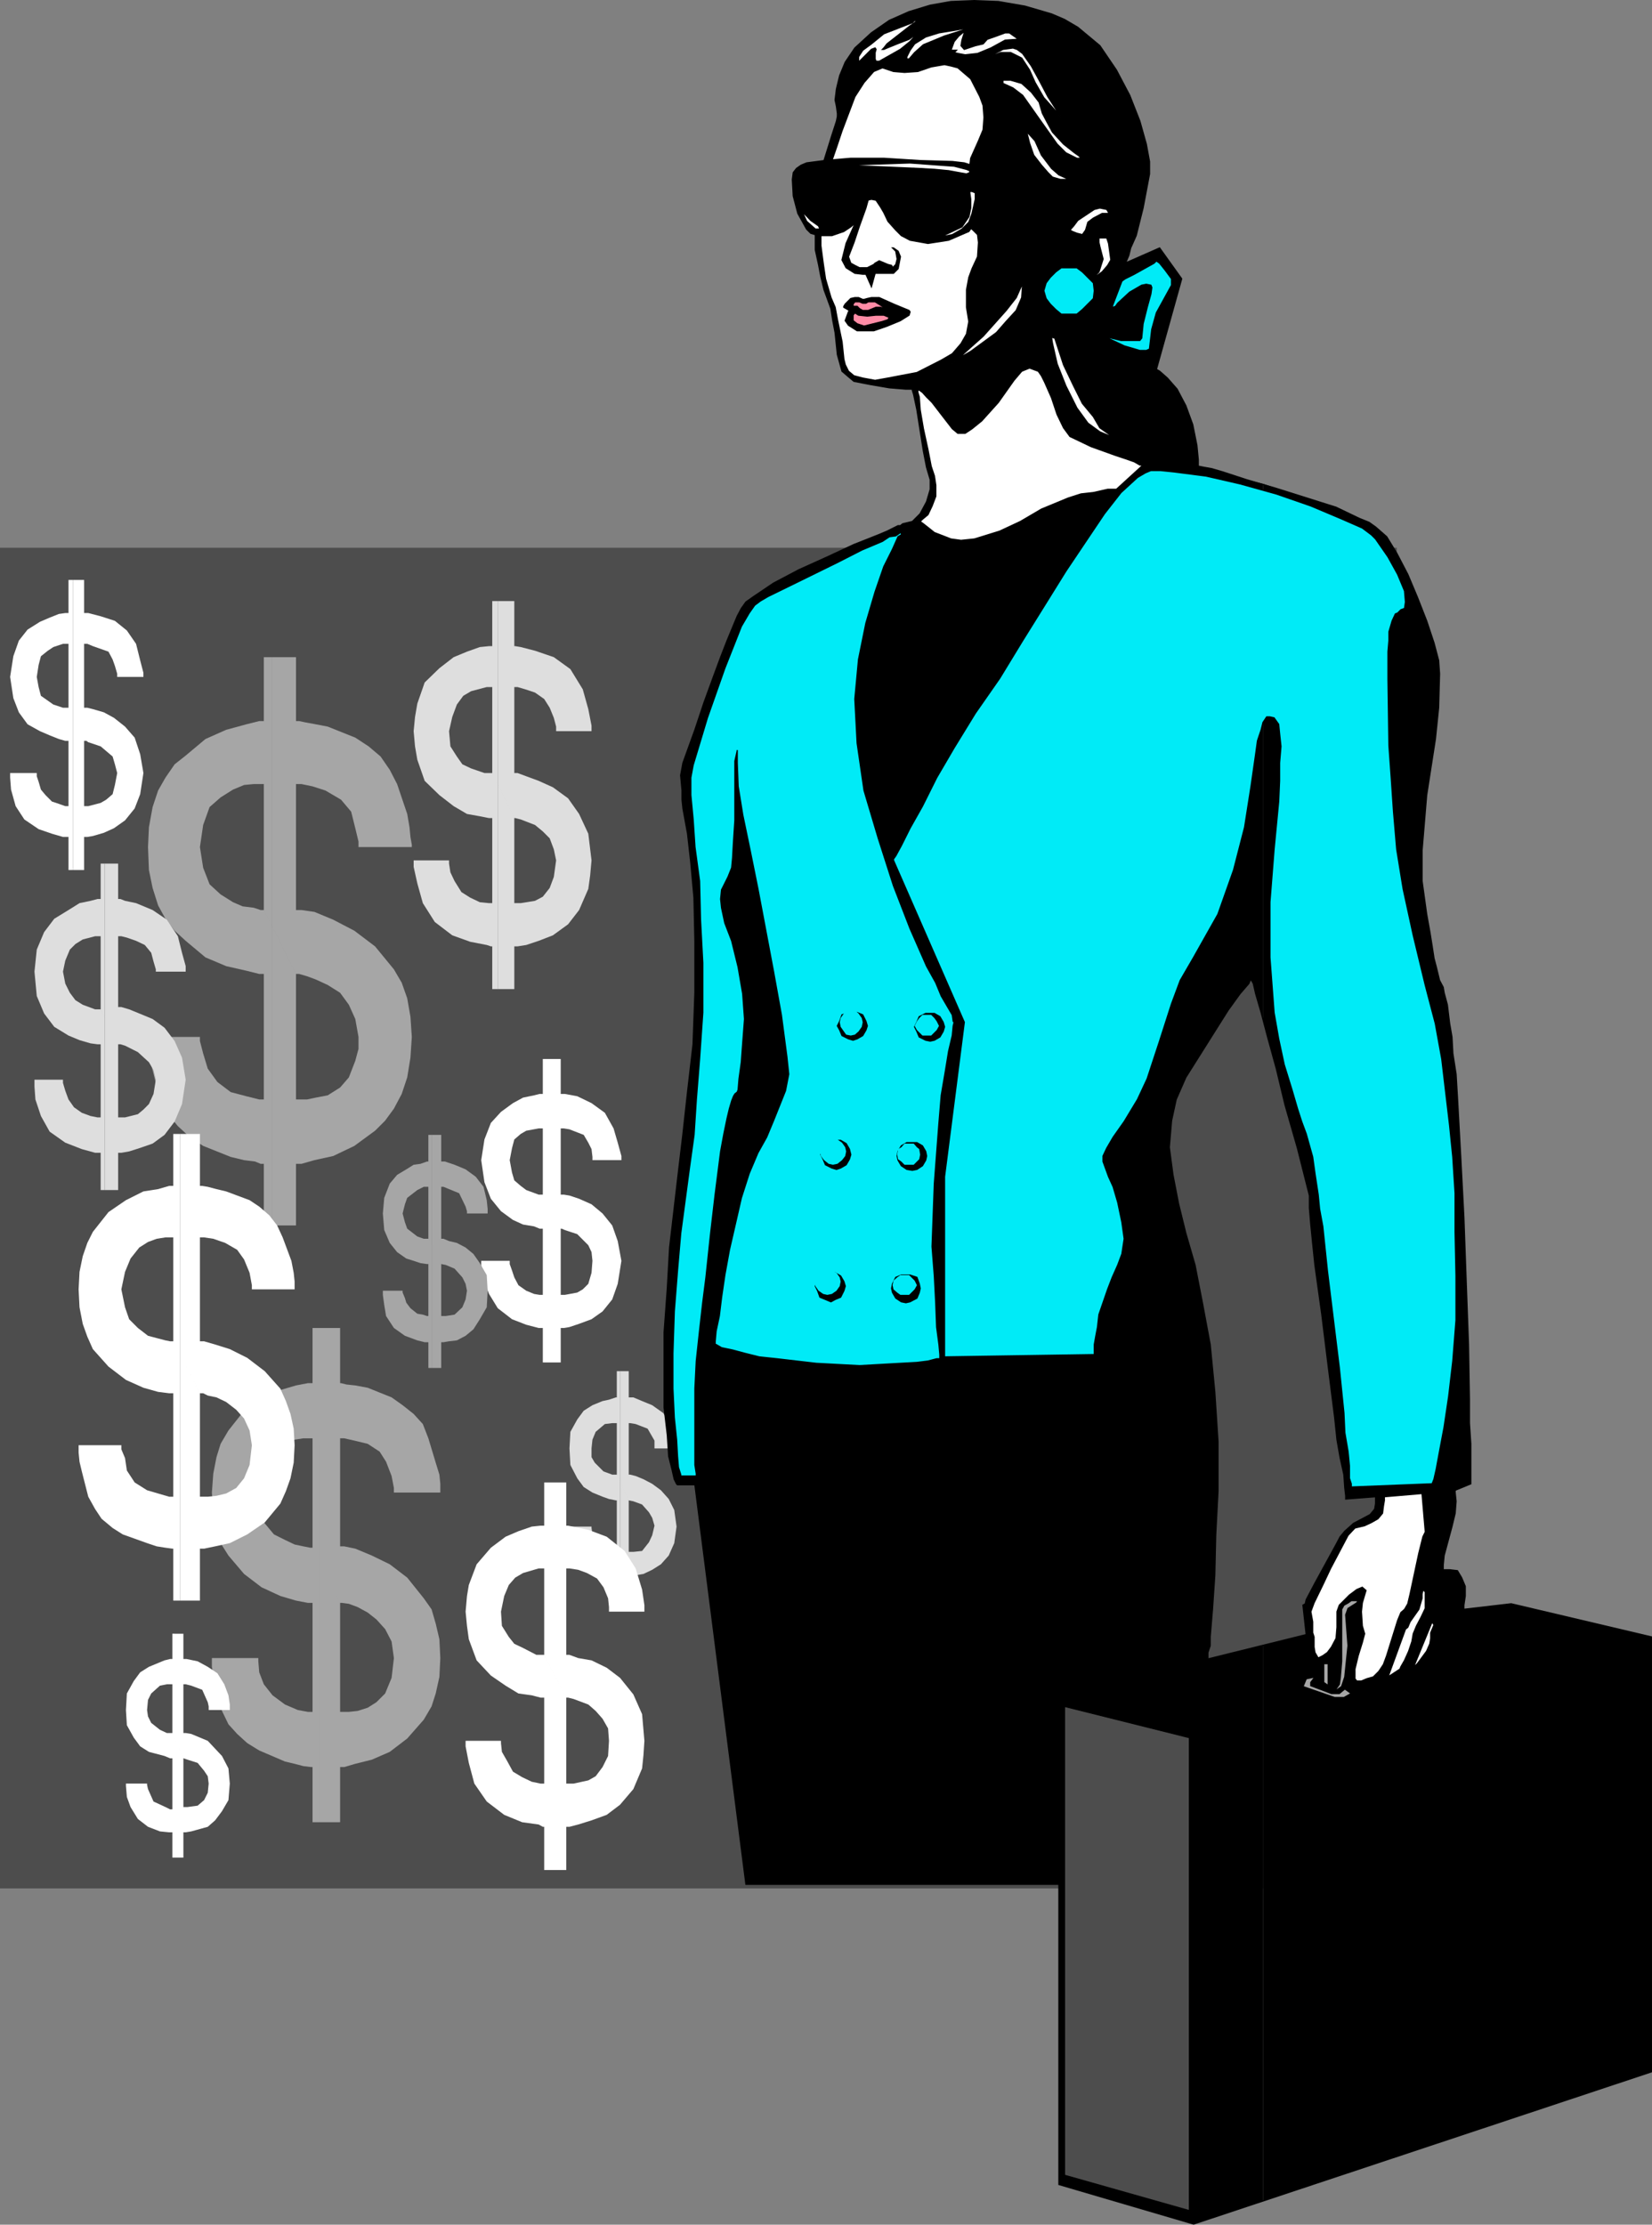 <svg xmlns="http://www.w3.org/2000/svg" width="359.437" height="483.88"><rect width="100%" height="100%" fill="#808080" stroke="none"/><path fill="#4d4d4d" d="M0 119.136v291.602h303.902V119.136H0"/><path fill="#a6a6a6" d="M69.402 396.34H74v-12h.902l2.399-.704 3.601-.898 3.899-1.7 3.8-2.902 3.602-4.098 1.7-2.902.898-2.797.8-3.601.2-4.102-.2-4.098-.8-3.402-.899-3.098-1.699-2.402-3.601-4.5-3.801-2.898-3.899-1.899-3.601-1.5-2.399-.5H74v-23.5h.902l2.2.5 2.898.7 2.602 1.699L84 317.937l1.203 3.101.5 2.598v1h10.098v-1.898l-.2-2-.8-2.602-1.598-5.297L92 309.738l-2-2.2-2.398-1.902-2.399-1.7L80 301.84l-2.7-.5-1.898-.203-1.199-.297H74v-12h-4.598v50.7L74 348.635h.402l1.5.203 1.899.7L80 350.737l1.902 1.5 1.899 2.101 1.402 2.7.5 3.597-.5 4.3-1.402 3.403-1.899 1.899-1.902 1.2-2.2.7-1.898.202H74v-23.703l-4.598-9.098v56.801m0-56.801L68 336.636h-.5l-1.5-.297-1.898-.402-2.102-1-2.398-1.2-2-2.398-1.2-2.902-.199-3.8.5-4.099 1.399-3.402L60 315.038l2.203-1.5 1.899-.402L66 312.84h2v23.797l1.402 2.902V288.84H68v12h-1l-2.598.5-3.402 1-4.098 1.598-3.8 2.902-3.399 4.297L48 314.038l-.898 2.899-.7 3.601-.3 4.098.3 4.3.7 3.403.898 3.297 1.703 2.703 3.399 4 3.8 2.899L61 347.136l3.402 1 2.598.5h1v23.703h-1l-2.2-.402-2.8-1.2-2.7-2-1.898-2.398-1-2.601-.199-2.399v-.703H46.102v1.902l.3 1.899.399 2.2 1.5 5.5 1.402 2.901 1.899 2.098 2.199 2 2.601 1.602L62 383.136l2.102.5 1.898.5 1.703.203H68v12h1.402v-56.8"/><path fill="#dedede" d="M108.3 215.136h3.602v-9.297h.7l1.898-.3 2.703-.903 3.098-1.2 3.3-2.398 2.399-3.101 2-4.598.402-2.902.301-3.3-.703-5.798-2-4.3-2.398-3.403-3.301-2.398-3.098-1.399-2.703-1-1.898-.703h-.7v-18.7h.7l1.699.5 2.101.7 2 1.402 1.2 1.899.898 2.2.5 1.901v1h7.703v-1.199l-.703-3.601-1.2-4.301-2.698-4.399-3.602-2.601-4.098-1.399-3.101-.8-1.2-.2h-.199v-9.8h-3.601v39.8l3.601 7.399h.2l1.199.3 3.101 1.2 1.7 1.402 1.5 1.5.898 2.399.5 2.398-.5 3.602-.898 2.398-1.5 1.902-1.7.899-3.101.5h-1.399v-18.5l-3.601-7.399v44.598"/><path fill="#dedede" d="m108.3 170.538-1.198-2.402h-1.7l-2.902-1-1.898-.898-1.2-1.7L98 162.34l-.297-3.3.7-3.102 1-2.7 1.398-1.898 1.699-1 3.402-.902h1.2v18.7l1.199 2.401v-39.8h-1.2v9.8h-.699l-2 .2-2.8 1-2.899 1.199-3.101 2.402-3.2 3.098-1.601 4.601-.5 2.899-.301 3.101.3 3.301.5 2.899 1.602 4.601 3.2 3.098 3.101 2.402 2.899 1.7 2.8.5 2 .398h.7v18.5h-.7l-2-.2-2.101-1-1.899-1.199-1.5-2.402-.902-1.898-.297-1.899v-.703H90v1.402l.8 3.598 1.2 4.3 2.602 4.102 3.8 2.899 3.899 1.402 3.601.7.899.3h.3v9.297h1.2v-44.598m26.601 178.301h1.899v-5.704h.3l1.2-.5 1.699-.297 1.902-.902 1.899-1.2 1.699-1.898 1.203-2.703.5-3.598-.5-3.601-1.203-2.399-1.7-1.902-1.898-1.398-1.902-1-1.7-.7-1.198-.3h-.301v-11.2h.3l1.2.2 2.601 1 1.5 2.601v1.7h4.801v-1l-.5-1.903-1-2.598-1.402-2.199-2.399-1.703-2.199-.898-1.902-.801h-1v-5.7h-1.899v24l1.899 4.102 1 .2 1.902.699 1.5 1.699.7 1.2.5 1.702-.5 2.098-.7 1.5-1.5 1.902-1.902.2h-1v-11.2l-1.899-4.101v26.601"/><path fill="#dedede" d="m134.902 322.238-.699-1.5h-1l-1.902-.7-1.899-1.902-.699-1.2v-1.898l.2-1.902.699-1.7 2-1.698 1.601-.2h1v11.2l.7 1.5v-24h-.7v5.699H134l-1.5.5-1.398.3-2.2.9-1.902 1.202-1.398 1.899-1.5 2.699-.2 3.601.2 3.598 1.5 2.902 1.398 1.899 1.902 1.2 2.2.901 1.398.5 1.5.301h.203v11.2H134l-1.5-.2-2.598-1.402-1-2.2-.199-1.398v-.3h-4.8v1l.199 1.898.699 2.601 1.699 2.2 2.203 1.699 2.598.902 1.902.797h1v5.703h.7v-26.601"/><path fill="#a6a6a6" d="M59.102 266.538h5.3v-13.402h1.2l2.8-.797 4.098-.902 4.602-2.2 4.5-3.3 2.199-2.2 1.902-2.6 1.7-3.2 1.199-3.598.699-4.3.3-4.5-.3-4.403-.7-4-1.199-3.398-1.699-2.899-4.101-5-4.5-3.402-4.602-2.399-4.098-1.699-2.8-.402h-1.2v-27.399h1.2l2.398.5 2.8.899 3.403 2 2.2 2.601.898 3.598.699 2.902v1.2h11.602v-.5l-.301-1.7-.2-2.101-.5-2.899-2.199-6.5-1.601-3.101-2-2.899-2.598-2.199-2.902-1.902-6-2.399-2.598-.5-2.203-.402-1.398-.297h-.7v-13.902h-5.3v58.3l5.3 10.602h.7l1.699.5 1.902.7 2.598 1.199L74 215.937l1.902 2.601 1.399 3.098.699 3.902v2.598l-.7 2.602-1.398 3.601-1.902 2.2-2.7 1.699-2.597.5-1.902.398h-2.399V211.84l-5.3-10.601v65.3"/><path fill="#a6a6a6" d="m59.102 201.238-1.7-3.301h-.699l-1.5-.5-2.402-.3-2.098-.9L48 194.539l-2.398-2.199-1.399-3.601-.703-4.5.703-4.801 1.399-3.899L48 173.437l2.703-1.7 2.399-1 2.101-.199h2.2v27.399l1.699 3.3v-58.3h-1.7v13.902h-1l-2.8.7-4.399 1.199-4.5 2-4.3 3.601L38 166.238l-2 2.898-1.598 2.8-1.199 3.602-.8 4.399-.2 4.3.2 5 .8 3.9 1.2 3.8L36 199.839l2 2.598 2.402 2.2 4.301 3.6 4.5 1.9 4.399 1 2.8.702h1v27.297h-1l-2.8-.7-3.399-.898-2.902-2.199-2.098-2.902-1-3.3-.703-2.7v-.899H32.203v1.899l.2 2.402.8 2.899 1.598 6.398 1.5 2.902 2.402 2.899 2.598 2.402 2.902 1.899 6 2.398 2.899.703 2.398.297 1.203.5h.7v13.402h1.699v-65.3"/><path fill="#fff" d="M15.902 189.238h2.399v-7.2H19l1.203-.199 2.399-.703 2.199-1 2.402-1.7 2.098-2.597 1.199-3.101.703-4.602-.703-4.098-1.2-3.601-2.097-2.399-2.402-1.902-2.2-1.2-2.398-.698-1.203-.301h-.7v-13.899h.7l1.203.5 3.399 1.2.898 1.699.5 1.402.5 1.7v.699h5.703v-.899l-.703-2.703-.898-3.598-2-2.902L25 135.038l-3.098-1-2.699-.699h-.902v-7.203h-2.399v30l1.399 2.602 1 2.398h.5l.402.3 2.7.903 2.597 2.2.5 1.699.5 1.898-.5 2.602-.5 2-1.398 1.199-1.2.7-2.699.702h-.902v-14.203l-1-2.398-1.399-2.602v33.102"/><path fill="#fff" d="m15.902 156.136-1-2.2h-1.199l-2.101-.698-2.7-1.899-.5-1.902-.402-2.2.402-2.6.5-1.9 1.5-1.199 1.2-.8 2.101-.7h1.2v13.899l1 2.2v-30h-1v7.202h-.7l-1.402.2-2 .8-2.098.899L6 136.937l-1.898 2.402-1.2 3.399-.699 4.5.7 4.601 1.199 3.098L6 157.538l2.703 1.5 2.098.899 2 .8 1.402.4h.7v14.202h-.7l-1.402-.5-1.5-.5-1.399-1.402-1-1.2-.5-1.699L8 168.84v-.703H2.203v1l.2 2.602 1 3.601 1.898 2.899 3.101 2.101 2.899 1 2.402.7h1.2v7.199h1v-33.102m103.699 250.601h3.601v-9.399h.7l1.898-.5 2.902-.902 3.297-1.2 2.902-2.199 2.899-3.402 1.902-4.5.297-2.898.203-3.102-.5-5.797-1.902-4.3-2.899-3.602-2.902-2.2-3.297-1.6-2.902-.5-1.899-.7h-.699v-18.8h.7l1.898.3 1.902.7 2.2 1.202 1.398 1.899 1 2.398.199 1.902v1h7.703v-1.402l-.5-3.398-1.402-4.602-2.399-3.797-3.902-3.101-4-1.5-3.398-.7-1-.199h-.399v-9.402h-3.601v39.902l3.601 6.899h.399l1.199.3 3.199 1.2 1.602 1.398 1.5 1.703 1.199 2.098.199 2.7-.2 3.3-1.198 2.402-1.5 2-1.602.899-3.2.699h-1.597v-18.7l-3.601-6.898v44.399m0-44.398-1.2-2.403h-1.699l-2.902-1.5-1.899-.899-1.199-1.5-1.5-2.402-.203-3.098.703-3.402 1-2.398 1.399-1.602 1.699-1 3.402-1h1.2v18.8l1.199 2.403v-39.902h-1.2v9.402h-.8l-1.899.2-2.902 1-2.801 1.199-3.2 2.398-3.097 3.602-1.703 4.5-.398 2.398-.301 3.402.3 3.098.399 2.902 1.703 4.598 3.098 3.3 3.199 2.2 2.8 1.703 2.903.399 1.899.5h.8v18.699h-.8l-1.899-.399-2.101-1-2-1.199-1.2-2.203-1.199-2.098-.203-1.902v-.5h-7.7v1.203l.7 3.598 1.203 4.5 2.7 3.902 3.8 2.899 3.899 1.601 3.601.5.899.5h.3v9.399h1.2v-44.399m-.5-65.999H122v-7.5h.703l1.2-.204 2.097-.7 2.703-1 2.399-1.698 2.101-2.602 1.2-3.398.8-5-.8-4.301-1.2-3.399-2.101-2.601-2.399-2-2.703-1.2-2.098-.699-1.199-.199H122v-14.402h.703l1.2.2 3.097 1.202 1 1.7.703 1.398.2 1.7v.702h6.3v-.902l-.8-2.899-.903-3.101-1.898-3.399-2.899-2.101-3.101-1.5-2.7-.5H122v-7.598h-2.898v31.399l2.898 5.5h.203l.7.3 2.699.899 2.398 2.402.703 1.5.2 1.899-.2 2.601-.703 2.399-1.2 1.199-1.198.7-2.7.5H122v-14.4l-2.898-5.5v34.602m0-34.601-1-1.899h-.899l-2.703-1-1.2-.902-1.398-1.2-.5-1.699-.5-2.699.5-2.601.5-1.899 1.399-1.203 1.199-.7 2.703-.5h.899v14.403l1 1.899v-31.399h-1v7.598h-.7l-1.199.3-2.402.5-2.2 1.2-2.601 1.902-2.2 2.399-1.398 3.601-.699 4.5.7 4.797 1.398 3.602 2.199 2.699 2.602 1.902 2.199 1 2.402.399 1.2.5h.699v14.398h-.7l-1.199-.2-1.703-.698-1.7-1.2-.898-1.699-.5-1.5-.5-1.402v-.7h-6.199v.9l.5 3.202 1.2 3.098 1.898 3.101 3.101 2.399 3.098 1.2 2.703.702h.899v7.5h1v-34.601m-79.899 86.398H43.5V336.84h.902l2.399-.5 3.199-.703 3.8-1.898 3.802-2.602L61 327.038l1.203-2.699 1-2.8.7-3.403.199-3.797-.2-3.601-.699-3.2-1-2.8-1.203-2.7-3.398-3.8-3.801-2.899L50 293.437l-3.2-1-2.398-.7H43.5v-22.6h.902l2 .3 2.598.902 2.602 1.5 1.5 2.098 1.199 2.902.5 2.7v.898h9.3v-1.7l-.199-1.898-.5-2.601-1.902-5.102-1.2-2.598-1.698-2.199-2.2-1.902-2.101-1.399-5.098-1.902-2.101-.5-1.899-.5-1.203-.2h-.5v-11.3h-4.297v48l4.297 8.402h.703l1 .5 1.899.399 2.101 1 2.2 1.7 1.699 1.901 1.199 2.598.5 3.203-.5 4.297-1.2 2.902-1.699 2.098-2.199 1.203-2.101.5-1.899.2H43.5v-22.5l-4.297-8.403v53.5"/><path fill="#fff" d="m39.203 294.636-1.5-2.898H37l-1-.2-3.797-1L30 288.84l-1.898-1.902-.899-2.598-.8-3.902.8-3.8 1.2-2.9 1.898-2.398 1.902-1.203 1.899-.7 1.898-.3h1.703v22.602l1.5 2.898v-48h-1.5v11.3h-.902l-2.399.7-3.199.5-3.8 1.902-3.801 2.598-3.399 4.3L19 270.34l-1 2.899-.7 3.398-.198 3.8.199 3.903.699 3.598 1 2.8 1.203 2.7 3.399 3.8 3.8 2.9 3.801 1.702 3.2.899 2.398.3h.902v22.5h-.902l-2.399-.699-2.402-.703-2.7-1.7-1.698-2.597-.399-2.703-.8-1.898v-.899h-9.301v1.598l.199 2 .5 2.101 1.402 5.5 1.5 2.7 1.399 2.101 2.398 2 2.203 1.399L32 335.636l2.102.703 1.898.297 1.5.203h.203v11.297h1.5v-53.5M38 404.038h1.902v-5.5h.5l1.2-.199 3.601-1 1.598-1.402 1.5-2 1.402-2.399.297-3.601-.297-3.3-1.402-2.7-1.5-1.598-1.598-1.703-3.601-1.5-1.2-.2h-.5V366.34h.5l1.2.297 2.398.902 1.203 2.7.2.898v.8H50v-1.198l-.297-2-.902-2.399-1.5-2.402-2.098-1.399L43 361.34l-2.398-.5h-.7v-5.5H38v22.797l1.902 4.3.899.302 2.199.699 1.402 1.7.801 1.202.2 1.598-.2 2-.8 1.601-1.403 1.2-2.2.3h-.898v-10.601l-1.902-4.3v25.901m0-25.903-.5-1.2h-1.2l-1.5-.698-1.898-1.5-.699-1.399-.203-1.402.203-2.2.7-1.398 1.898-1.703 1.5-.297H37.5v10.598l.5 1.2v-22.798h-.5v5.5H37l-1.2.297-3.398 1.402-1.902 1.2-1.398 1.898-1.5 2.703-.2 3.598.2 3.3 1.5 2.7 1.398 1.902 1.902 1.2 3.399.898 1.199.5h.5v11.101H37l-1-.5-2.598-1.199-1.199-2.703-.203-.898v-.301h-4.598v.5l.2 2.402.8 2.2L30 395.635l2.203 1.703 2.598 1 2 .2h.699v5.5h.5v-25.903"/><path fill="#dedede" d="M22.8 258.84h2.903v-8.102h.7l1.699-.301 2.199-.7 2.902-1 2.598-1.898L38 243.937l1.602-3.8.8-5.298-.8-4.8L38 226.436l-2.2-2.899-2.597-1.902-2.902-1.2-2.2-.898-1.699-.5h-.699v-15.402h.7l1.199.3 2 .7 1.898.902 1.402 1.7.5 1.898.5 1.703v.5h6.5v-1.203l-.8-2.898-.899-3.602-2.402-3.598-3.098-2.101-3.601-1.5-2.399-.5-1-.399h-.5v-7.699h-2.902v33.598l2.902 5.7h.5l1 .3L30 228.839l2.402 2.2 1 1.699.5 2.101-.5 3.098-1 2.2-1.199 1.202-1.203 1-2.797.7h-1.5v-15.903l-2.902-5.7v37.403"/><path fill="#dedede" d="m22.8 221.437-.898-1.899h-1.199l-2.703-1-1.598-1-1.199-1.601-1-2-.5-2.598.5-2.402 1-2.399 1.2-1.199 1.597-1 2.703-.703h1.2v15.902l.898 1.899v-33.598h-.899v7.7h-.699l-1.5.398-2.402.5-2.399 1.5-3.101 1.902-2.2 2.899-1.601 3.8-.5 4.801.5 5.297 1.602 3.8 2.199 2.903 3.101 1.899 2.399 1 2.402.699 1.5.2h.7v15.901h-.7l-1.5-.3-1.902-.7-1.7-1.199-1.199-1.703-.699-1.898-.5-1.7v-.699H7.5v1.5l.203 2.797 1.2 3.602 1.898 3.398 3.402 2.402 3.598 1.399 2.902.8h1.2v8.102h.898v-37.402"/><path fill="#a6a6a6" d="M93.902 297.538H96v-5.601h.5l1.203-.2 1.7-.199 1.898-1 1.699-1.402 1.402-2.2 1.5-2.597.2-3.601-.2-3.399-1.5-2.601-1.402-2-1.7-1.399-1.898-1-1.699-.402-1.203-.5H96v-11.3h.5l1.203.5 2.2.901 1.398 2.899.3 1v.5h4.5v-1l-.199-1.899-.699-2.902-1.703-2.2-2.2-1.597-2.398-1-2.101-.703H96v-5.797h-2.098v24L96 274.937l1 .2 1.902.8 1.7 1.902.699 1.399.3 1.5-.3 1.898-.7 1.703-1.699 1.598-1.902.3h-1v-11.3l-2.098-4.098v26.7"/><path fill="#a6a6a6" d="m93.902 270.84-.699-1.403h-1l-1.402-.5-2.2-1.7-.5-1.398-.5-1.902.5-2 .5-1.399 2.2-1.699 1.402-.703h1v11.3l.7 1.403v-24h-.7v5.797h-.3l-1.403.5-1.5.203-1.598 1-2 1.2-1.601 1.898-1.2 3.101-.3 3.399.3 3.601 1.2 2.801 1.601 2 2 1.399 1.598.5 1.5.5 1.402.199h.301v11.3h-.3l-.903-.3-1.2-.2-1.5-1.199-.898-1.199-.3-1-.5-1.203v-.398H83.3v.898l.3 2.203.399 2.399 1.703 2.601 2.399 1.7 2.699 1 1.601.398h.801v5.601h.7V270.84"/><path d="m274.8 478.738 84.5-28.102v-94.598l-30.5-7.199-10.3 1.2v-.903l.3-2v-2.098l-.8-1.902-.898-1.5-1.7-.2H314v-1l.203-2.097 1.7-6.3.699-2.903.199-2.598-.2-1.902v-.5l3.399-1.398v-8.7l-.297-4.5v-5.101l-.203-12-.5-13.7-.5-13.898-.7-13.402-.698-12.7-.301-5.1-.7-4.5-.199-3.599-.5-2.902-.5-4.098-.699-2.601-.203-1.2-.797-1.5-.703-2.898-.5-1.902-.398-2.598-.5-3.101-.7-3.899-1-7.203v-6.7l1-12 1.899-12.198.699-6.801.203-7.399-.203-2.902-1-3.797-1.598-4.8-2-5.102-2.101-5-2.399-4.598-2.199-3.601-2.402-2.102-1.399-1-2.199-.898-5-2.399-13-4.101-2.902-1v116.699l1 3.601 1.902 6.899 1.899 7.902 2.699 9.399 2.601 10.3v2.7l.301 3.601.399 4 .5 4.797 1.5 10.8L289 297.239l1.402 11.101.5 4.797.7 4 .8 3.602.2 2.898.199 1.703v.7l6.5-.5v1.5l-.2 1.199-1 1.199-1.699.902-1.902 1-1.898 1.7-1 1.199-.899 1.699-4.601 8.402-1.899 3.598-.203.902-.5.297.703 6.402-9.402 2.399v120.8"/><path d="m274.8 357.937-12 2.902v-1.402l.5-1.5v-1.899l.5-6 .5-7.402.2-8.7.5-9.597v-10.8l-.7-10.801-1-10.301-1.698-9.098-1.602-8.203-2-6.898-1.598-6.5-1.199-6.2-.8-6 .5-5.8 1-4.602L258 234.34l6.3-10 2.903-4.601 2.598-3.602 1.902-2.2.297-.698.203-.2.5.899.5 2.2 1.2 4.1.398 1.7v-116.7l-3.598-.898-5.203-1.703-2.398-.7-1.7-.3-1-.2h-.199v-1.5l-.3-3.097-.903-4.5-1.5-4.101-1.898-3.602L254 82.238l-1.7-1.5-.698-.399 5.5-19.703-4.801-6.7-7.5 3.302.3-.5.5-1.2.399-1.601 1.203-2.7 1.5-6 1.399-7.398v-2.703l-.7-3.797-1.402-5-2.2-5.601-2.898-5.5-3.601-5.301-4.801-4-2.898-1.7-2.801-1.199L223 1.34l-5.797-1L212 .136l-5.098.203-4.5.797-4.601 1.402-4.301 1.899-3.898 2.7-3.602 3.3-2.098 3.101-1.199 2.899-.703 2.902-.297 2.399.297 1.398.203 1.5v.703l-.203 1-1 3.098-2.398 7.7-.2 1.901.7 5.301.199.7v.199l-.2.699-1 2-.699 2.402v4l.7 3.2.5 2.597.699 2.902.699 1.899.8 2.2.403 2.6.5 2.602.5 4.797 1 3.602 1.399 1.199 1.199 1 3.601.7 4.098.702 3.602.297h1.398v.203l.3 1 .7 3.297 1.402 8.902.7 3.598.8 2.703v2.098l-.8 2.7-1.399 2.6-1.703 1.7-2.098.5-.5.402h-.5l-1 .5-1.402.7-1.898.8-5.301 2.098-5.801 2.7-6.2 2.8-5.5 2.902-4.3 2.899-1.7 1.199-1 1.402-.898 1.7-1 2.398-1.199 2.902-1.402 3.598-1.7 4.601-1.898 5.2-2 6-2.601 7.199-.5 2.7.3 3.3v2l.2 1.902 1 5.5.699 6.2.699 7.699.203 9.398v11.3l-.402 11.2-1.2 10.402-1 9.098-1 8.402-1.898 16.301-.5 8.899-.703 9.601v16.297l.703 6 .297 4.602.703 2.8.5 2.2.5 1 .2.199h3.8l11.098 86.902h68.101v65.297l29.301 8.602 15.098-5V357.937"/><path fill="none" stroke="#000" stroke-miterlimit="10" stroke-width=".272" d="M182.203 24.84v.5l-.203 1-1 3.097-2.398 7.7-.2 1.901.7 5.301.199.7v.199l-.2.699-1 2-.699 2.402v4l.7 3.2.5 2.597.699 2.902.699 1.899.8 2.2.403 2.6.5 2.602.5 4.797 1 3.602 1.399 1.199 1.199 1 3.601.7 4.098.702 3.602.297h1.398v.203l.3 1 .7 3.297 1.402 8.902.7 3.598.8 2.703v2.098l-.8 2.7-1.399 2.6-1.703 1.7-2.098.5-.5.402h-.5l-1 .5-1.402.7-1.898.8-5.301 2.098-5.801 2.7-6.2 2.8-5.5 2.902-4.3 2.899-1.7 1.199-1 1.402-.898 1.7-1 2.398-1.199 2.902-1.402 3.598-1.7 4.601-1.898 5.2-2 6-2.601 7.199-.5 2.7.3 3.3v2l.2 1.902 1 5.5.699 6.2.699 7.699.203 9.398v11.3l-.402 11.2-1.2 10.402-1 9.098-1 8.402-1.898 16.301-.5 8.899-.703 9.601v16.297l.703 6 .297 4.602.703 2.8.5 2.2.5 1 .2.199h3.8l11.098 86.902h68.101v65.297l29.301 8.602 99.598-33.102v-94.598l-30.5-7.199-10.301 1.2v-.903l.3-2v-2.098l-.8-1.902-.898-1.5-1.7-.2H314v-1l.203-2.097 1.7-6.3.699-2.903.199-2.598-.2-1.902v-.5l3.399-1.398v-8.7l-.297-4.5v-5.101l-.203-12-.5-13.7-.5-13.898-.7-13.402-.698-12.7-.301-5.1-.7-4.5-.199-3.599-.5-2.902-.5-4.098-.699-2.601-.203-1.2-.797-1.5-.703-2.898-.5-1.902-.398-2.598-.5-3.101-.7-3.899-1-7.203v-6.7l1-12 1.899-12.198.699-6.801.203-7.399-.203-2.902-1-3.797-1.598-4.8-2-5.102-2.101-5-2.399-4.598-2.199-3.601-2.402-2.102-1.399-1-2.199-.898-5-2.399-13-4.101-6.5-1.899-5.203-1.703-2.398-.7-1.7-.3-1-.2h-.199v-1.5l-.3-3.097-.903-4.5-1.5-4.101-1.898-3.602L254 82.238l-1.7-1.5-.698-.399 5.5-19.703-4.801-6.7-7.5 3.302.3-.5.5-1.2.399-1.601 1.203-2.7 1.5-6 1.399-7.398v-2.703l-.7-3.797-1.402-5-2.2-5.601-2.898-5.5-3.601-5.301-4.801-4-2.898-1.7-2.801-1.199L223 1.34l-5.797-1L212 .136l-5.098.203-4.5.797-4.601 1.402-4.301 1.899-3.898 2.7-3.602 3.3-2.098 3.101-1.199 2.899-.703 2.902-.297 2.399.297 1.398.203 1.5v.203"/><path fill="none" stroke="#000" stroke-miterlimit="10" stroke-width=".272" d="m272.203 213.038-.203.2-.297.699-1.902 2.2-2.598 3.6-2.902 4.602-6.301 10-2.098 4.797-1 4.602-.5 5.8.801 6 1.2 6.2 1.597 6.5 2 6.898 1.602 8.203 1.699 9.098 1 10.3.699 10.801v10.801l-.5 9.598-.2 8.7-.5 7.401-.5 6v1.899l-.5 1.5v1.402l21.403-5.3-.703-6.403.5-.297.203-.902 1.899-3.598 4.601-8.402.899-1.7 1-1.199 1.898-1.699 1.902-1 1.7-.902 1-1.2.199-1.199v-1.5l-6.5.5v-.699l-.2-1.703-.199-2.898-.8-3.602-.7-4-.5-4.797L289 297.238l-1.398-11.301-1.5-10.8-.5-4.798-.399-4-.3-3.601v-2.7l-2.602-10.3-2.7-9.399-1.898-7.902-1.902-6.899-1.399-5.3-1.199-4.102-.5-2.2-.5-.898"/><path fill="#00ebf7" d="M196.102 115.84h-.2l-1 .698-1.402.2-1.5 1-4.5 1.898-5.297 2.703-10.601 5.2-4.5 2.199-1.7 1-1.199.898L163 133.34l-1.7 2.899-1.698 4.3-1.899 4.801-3.8 10.797-3.102 10.3-.5 2.7v3.8l.5 5.302.402 6 1 7.398.2 8.402.5 9.399v10.8l-.7 10.102-.703 8.797-.5 7.703-1 7.2-1.898 14.199-.7 8.101-.699 8.899-.3 9.101v7.7l.3 6.3.5 4.797.2 3.602.199 2.398.5 1.602v.3h3.398v-.5l-.297-1.902v-16.598l.297-6 .703-6.5.7-6.199.699-5.5 1-9.402 1-8.598 1.199-9.402.699-3.8.703-3.4.5-2.1.5-1.7.399-1 .3-.5.5-.399.2-.5.199-2.402.5-3.598.3-4.101.399-5.3-.398-5.5-1-5.798-1.399-5.703-1.5-3.898-.703-3.301-.2-1.899.2-2 1.402-2.8.801-2 .2-2.102.199-3.598.3-4.601v-12.899l.5-2.199v-.203 2.8l.2 5.102 1 6.2 1.601 7.699 1.7 8.402 3.398 18 1.699 9.399 1.203 9.101.399 3.797-.7 3.602-2.601 6.5-1.5 3.601-1.899 3.399-1.902 4.5-1.7 5.3-2.597 11.301-1 5.5-.703 4.797-.5 4.102-.7 3.3-.198 2.2v.699h.199l1.199.7 2.402.5 2.598.702 3.203.797 3.797.402 8.602 1 9.398.5 8.902-.5 3.598-.199 2.402-.3 1.899-.5h.699v-.903l-.2-2.2-.5-3.8-.198-5.297-.301-5.8-.5-6.403.5-13.7 1-13.198.5-6 .902-5.301.7-4.3.8-3.4.2-2.1.199-.798-.2-.203-.199-1.398-1-1.7-1.402-2.402-1.2-2.898-2-3.602-3.601-8.2-3.598-9.3-3.3-10.297L188 171.937l-1.5-10.3-.5-9.599.8-8.601 1.602-7.899 2-6.8 1.899-5.5 1.902-3.801 1.2-2.7.699-.398v-.5"/><path fill="none" stroke="#000" stroke-miterlimit="10" stroke-width=".272" d="M196.102 115.84h-.2l-1 .698-1.402.2-1.5 1-4.5 1.898-5.297 2.703-10.601 5.2-4.5 2.199-1.7 1-1.199.898L163 133.34l-1.7 2.899-1.698 4.3-1.899 4.801-3.8 10.797-3.102 10.3-.5 2.7v3.8l.5 5.302.402 6 1 7.398.2 8.402.5 9.399v10.8l-.7 10.102-.703 8.797-.5 7.703-1 7.2-1.898 14.199-.7 8.101-.699 8.899-.3 9.101v7.7l.3 6.3.5 4.797.2 3.602.199 2.398.5 1.602v.3h3.398v-.5l-.297-1.902v-16.598l.297-6 .703-6.5.7-6.199.699-5.5 1-9.402 1-8.598 1.199-9.402.699-3.8.703-3.4.5-2.1.5-1.7.399-1 .3-.5.5-.399.2-.5.199-2.402.5-3.598.3-4.101.399-5.3-.398-5.5-1-5.798-1.399-5.703-1.5-3.898-.703-3.301-.2-1.899.2-2 1.402-2.8.801-2 .2-2.102.199-3.598.3-4.601v-12.899l.5-2.199v-.203 2.8l.2 5.102 1 6.2 1.601 7.699 1.7 8.402 3.398 18 1.699 9.399 1.203 9.101.399 3.797-.7 3.602-2.601 6.5-1.5 3.601-1.899 3.399-1.902 4.5-1.7 5.3-2.597 11.301-1 5.5-.703 4.797-.5 4.102-.7 3.3-.198 2.2v.699h.199l1.199.7 2.402.5 2.598.702 3.203.797 3.797.402 8.602 1 9.398.5 8.902-.5 3.598-.199 2.402-.3 1.899-.5h.699v-.903l-.2-2.2-.5-3.8-.198-5.297-.301-5.8-.5-6.403.5-13.7 1-13.198.5-6 .902-5.301.7-4.3.8-3.4.2-2.1.199-.798-.2-.203-.199-1.398-1-1.7-1.402-2.402-1.2-2.898-2-3.602-3.601-8.2-3.598-9.3-3.3-10.297L188 171.937l-1.5-10.3-.5-9.599.8-8.601 1.602-7.899 2-6.8 1.899-5.5 1.902-3.801 1.2-2.7.699-.398zm0 0"/><path fill="#00ebf7" d="m194.402 187.136 15.399 35.203-4.301 33.598v39.2l32.602-.5v-2.2l.3-1.7.399-2.1.3-2.7 1.899-5.5 1-2.598 1.203-2.703.899-2.398.5-3.301-.5-3.598-.899-4.3-1-3.403-1-2.2-1.203-3.3v-1.2l.8-1.698 1.403-2.399 2.399-3.402 2.898-4.8 2.102-4.5 2.699-8.2 2.601-8.098 1.899-5.101 2.902-5 5.297-9.399 3.402-9.601 2.399-9.301 1.402-8.899 1-7 .399-2.902.8-2.398.399-1.602.8-1.2h.7l.902.2 1 1.402.2 2 .3 2.801-.3 3.598v3.902l-.2 4.5-1 10.399-.902 11.5v12l.902 12 1 5.699 1.2 5.601 1.699 5.5 1.199 4.098.902 2.8 1 2.7 1.399 5 .5 3.602.699 4.601.3 3.098.7 3.8 1 9.602 2.601 21.2 1 9.8.2 4.297.699 4.102.3 3.101v2.7l.399 1.199v.699l17.602-.7.398-1 .5-2.199.703-3.8 1-5.301 1-6.7.899-7.699.699-8.902v-9.598l-.2-9.601v-8.399l-.5-7.902-.699-6.898-1.699-14.399-1.402-7.703-2.2-8.398-2.601-10.801-2.2-10.098-1.398-8.601-.699-8.2-.5-7.402-.5-7-.203-14.398v-6l.203-2.399v-1.902l.7-2.399.699-1.5.5-.199.699-.703.8-.297.2-1.402-.2-2.399-1.5-3.601-2.101-3.8-2.7-3.9-.898-.898-2-1.5-4.8-2.101-6.399-2.7-7.5-2.601-7.902-2.2-7.399-1.699-7-.902-2.902-.297h-2.098l-1.199.5-1.703 1-3.598 3.297-3.601 4.602-3.899 5.8-4.5 6.7-4.601 7.398-4.801 7.703-5 8.2-5.297 7.597-4.601 7.5-3.801 6.5-3.098 6.203-2.703 4.797-1.898 3.8-1.2 2.2-.5.703v.297"/><path fill="none" stroke="#000" stroke-miterlimit="10" stroke-width=".272" d="m194.402 187.136 15.399 35.203-4.301 33.598v39.2l32.602-.5v-2.2l.3-1.7.399-2.1.3-2.7 1.899-5.5 1-2.598 1.203-2.703.899-2.398.5-3.301-.5-3.598-.899-4.3-1-3.403-1-2.2-1.203-3.3v-1.2l.8-1.698 1.403-2.399 2.399-3.402 2.898-4.8 2.102-4.5 2.699-8.2 2.601-8.098 1.899-5.101 2.902-5 5.297-9.399 3.402-9.601 2.399-9.301 1.402-8.899 1-7 .399-2.902.8-2.398.399-1.602.8-1.2h.7l.902.2 1 1.402.2 2 .3 2.801-.3 3.598v3.902l-.2 4.5-1 10.399-.902 11.5v12l.902 12 1 5.699 1.2 5.601 1.699 5.5 1.199 4.098.902 2.8 1 2.7 1.399 5 .5 3.602.699 4.601.3 3.098.7 3.8 1 9.602 2.601 21.2 1 9.8.2 4.297.699 4.102.3 3.101v2.7l.399 1.199v.699l17.602-.7.398-1 .5-2.199.703-3.8 1-5.301 1-6.7.899-7.699.699-8.902v-9.598l-.2-9.601v-8.399l-.5-7.902-.699-6.898-1.699-14.399-1.402-7.703-2.2-8.398-2.601-10.801-2.2-10.098-1.398-8.601-.699-8.2-.5-7.402-.5-7-.203-14.398v-6l.203-2.399v-1.902l.7-2.399.699-1.5.5-.199.699-.703.8-.297.2-1.402-.2-2.399-1.5-3.601-2.101-3.8-2.7-3.9-.898-.898-2-1.5-4.8-2.101-6.399-2.7-7.5-2.601-7.902-2.2-7.399-1.699-7-.902-2.902-.297h-2.098l-1.199.5-1.703 1-3.598 3.297-3.601 4.602-3.899 5.8-4.5 6.7-4.601 7.398-4.801 7.703-5 8.2-5.297 7.597-4.601 7.5-3.801 6.5-3.098 6.203-2.703 4.797-1.898 3.8-1.2 2.2-.5.703zm0 0"/><path fill="#00ebf7" d="m238.102 63.238-.2-1.7-2.402-2.402-1.2-.898h-3.398l-1.199.898-1.203 1.203-.898 1.2-.5 1.699.5 1.699.898 1.2 1.203 1.202 1.2 1h3.398l1.199-1 2.402-2.402.2-1.7"/><path fill="none" stroke="#000" stroke-miterlimit="10" stroke-width=".272" d="m238.102 63.238-.2-1.7-2.402-2.402-1.2-.898h-3.398l-1.199.898-1.203 1.203-.898 1.2-.5 1.699.5 1.699.898 1.2 1.203 1.202 1.2 1h3.398l1.199-1 2.402-2.402zm0 0"/><path fill="#00ebf7" d="m242 66.636 2.102-5.5.699-.5 2-1 4.3-2.398.5-.5.7.5 1.199 1.5 1.402 1.898v1.402l-3.3 6-1 3.598-.5 4.3-.7.302H248l-3.398-1-3.602-1.7-1.2-.199-.5-.203h.5l1.2.203 2.902.7H248l.402-.5.301-3.102.899-3.598.8-2.902.2-1.399-.2-.5-1-.199-1 .2-2.601 1.5-2.598 2.398-.5.7-.5.202-.203-.203"/><path fill="none" stroke="#000" stroke-miterlimit="10" stroke-width=".272" d="m242 66.636 2.102-5.5.699-.5 2-1 4.3-2.398.5-.5.7.5 1.199 1.5 1.402 1.898v1.402l-3.3 6-1 3.598-.5 4.3-.7.302H248l-3.398-1-3.602-1.7-1.2-.199-.5-.203h.5l1.2.203 2.902.7H248l.402-.5.301-3.102.899-3.598.8-2.902.2-1.399-.2-.5-1-.199-1 .2-2.601 1.5-2.598 2.398-.5.7-.5.202zm0 0"/><path fill="#fff" d="M199.703 84.84v.5l.297 1 .203 2.796.7 4.102 1 4.601.699 3.598.699 2.101.3 2v2.399l-.8 2.101-.899 1.899-1.199 1-.5.5.7.5 2.398 1.902 3.601 1.399 2.2.3 2.898-.3 5.5-1.7 4.5-2.101 4.602-2.7 5.8-2.398 2.801-.902 2.7-.3 3.097-.7h1.902l5.801-5.3H248l-1.2-.7-2-.7-2.097-.699-5.3-1.902-4.602-2.2-1.399-1.898L230 90.136l-1.2-3.598-1.5-3.402-.698-1.398-.7-1-1.902-.7-1.7.7-1.698 2-3.399 4.8-3.601 4-2.102 1.7-1.5 1h-1.598l-1.199-1-2.402-3.102-2-2.598-1.2-1.199-.898-1-.703-.5h-.297"/><path fill="none" stroke="#000" stroke-miterlimit="10" stroke-width=".272" d="M199.703 84.84v.5l.297 1 .203 2.796.7 4.102 1 4.601.699 3.598.699 2.101.3 2v2.399l-.8 2.101-.899 1.899-1.199 1-.5.5.7.5 2.398 1.902 3.601 1.399 2.2.3 2.898-.3 5.5-1.7 4.5-2.101 4.602-2.7 5.8-2.398 2.801-.902 2.7-.3 3.097-.7h1.902l5.801-5.3H248l-1.2-.7-2-.7-2.097-.699-5.3-1.902-4.602-2.2-1.399-1.898L230 90.136l-1.2-3.598-1.5-3.402-.698-1.398-.7-1-1.902-.7-1.7.7-1.698 2-3.399 4.8-3.601 4-2.102 1.7-1.5 1h-1.598l-1.199-1-2.402-3.102-2-2.598-1.2-1.199-.898-1-.703-.5zm0 0"/><path fill="#fff" d="m222.5 61.84-.2 2.898-1.198 2.8-2.2 2.399-2.101 2.402-5.598 4.098-2.601 1.5-1.7 1.2.5-.298 1.7-1.402 2.101-1.899 2.7-2.402 5-5.598 2.199-2.8 1.199-2.7.199-.199"/><path fill="none" stroke="#000" stroke-miterlimit="10" stroke-width=".272" d="m222.5 61.84-.2 2.898-1.198 2.8-2.2 2.399-2.101 2.402-5.598 4.098-2.601 1.5-1.7 1.2.5-.298 1.7-1.402 2.101-1.899 2.7-2.402 5-5.598 2.199-2.8 1.199-2.7zm0 0"/><path fill="#fff" d="M228.8 73.34v.198l.2 1.2 1 4.398 1.902 4.8 2.399 4.802 2.402 3.3 2.598 1.899 2.402 1 .5.2-.203-.2-1-.7-1.7-1.199-1.398-2.402-2.402-2.898-1.898-3.801-2.2-4.598-1.902-5.8-.7-.2"/><path fill="none" stroke="#000" stroke-miterlimit="10" stroke-width=".272" d="M228.8 73.34v.198l.2 1.2 1 4.398 1.902 4.8 2.399 4.802 2.402 3.3 2.598 1.899 2.402 1 .5.2-.203-.2-1-.7-1.7-1.199-1.398-2.402-2.402-2.898-1.898-3.801-2.2-4.598-1.902-5.8zm0 0"/><path fill="#fff" d="m232.8 50.038.802-.902.898-1.2 3.602-2.398 1.199-.3 1.5.3.402.7.5.199h-1.902l-1.899 1-1.199.902-.5 1.7-.703 1-1.2-.301-1-.399-.5-.3"/><path fill="none" stroke="#000" stroke-miterlimit="10" stroke-width=".272" d="m232.8 50.038.802-.902.898-1.2 3.602-2.398 1.199-.3 1.5.3.402.7.5.199h-1.902l-1.899 1-1.199.902-.5 1.7-.703 1-1.2-.301-1-.399zm0 0"/><path fill="#fff" d="M239.102 51.738v1l.199.898.699 2.703-.898 2.797-1 1-.2.203.5-.203 1.399-1L241 57.738l.703-1.2-.5-3.601-.402-1.2h-1.7"/><path fill="none" stroke="#000" stroke-miterlimit="10" stroke-width=".272" d="M239.102 51.738v1l.199.898.699 2.703-.898 2.797-1 1-.2.203.5-.203 1.399-1L241 57.738l.703-1.2-.5-3.601-.402-1.2zm0 0"/><path fill="#fff" d="M190.102 15.538 188 17.937l-2 3.101-2.797 7.399L182 32.038l-1 2.899-.7 2.2-.3.702v-.3l.8-.7.903-.703 1.2-.2 3.597.7 1 .203h.5l.402.297 1 .703.2 1.2-.2 2.597-1 3.602L187 49.136l-1.2 3.602-1.198 3.101.5 1.399.898.5 1 .5h1.703l1.399-.7.3-.3.899-.5 1.902.8.797.2.203.5.7-.7.3-1.199-.3-1.703-.7-.7h.2l1 .7.5 1.203-.5 2.598-1 1h-4l-.801 2.902-1.2-2.703h-.699l-1.703-.2-1.898-1.198-.899-1.7.899-3.601 1.699-3.8 1.199-3.6.703-1V43.34L187 40.937l-.5-1.2-.898-.699-1.5-.5-1.899-.699h-1l-.402.7-.801 1 .8 6-.5.699-1 1.699-.698 2.101v3.399l.5 3.8.5 3.4 1.199 4.1.902 2.102.5 2.7 1 4.8.399 3.797.3 1.203.7 1.399 1.199 1 1.902.5 2.7.5 2.8-.5 6.297-1.2 5.3-2.699 2.403-1.402 1.899-2.2 1.199-2.1.5-2.7-.5-3.098v-3.8l.5-2.7.699-1.902 1.203-2.598.2-3.101-.2-1.7-1.203-1.199-2.398-1.703-2.2-1-.5-.2.5-.5 1.7-.898 1.199-1 .5-2.601v-2l.5-2.098.402-3.402 1.7-3.8 1-2.4.199-2.699-.2-2.601-.699-1.899-2-3.902-2.8-2.398-1.5-.399-1.403-.3-2.898.5-2.899 1-2.902.199-2.399-.2-2.402-.8-1.898.8"/><path fill="none" stroke="#000" stroke-miterlimit="10" stroke-width=".272" d="M190.102 15.538 188 17.937l-2 3.101-2.797 7.399L182 32.038l-1 2.899-.7 2.2-.3.702v-.3l.8-.7.903-.703 1.2-.2 3.597.7 1 .203h.5l.402.297 1 .703.2 1.2-.2 2.597-1 3.602L187 49.136l-1.2 3.602-1.198 3.101.5 1.399.898.5 1 .5h1.703l1.399-.7.3-.3.899-.5 1.902.8.797.2.203.5.7-.7.3-1.199-.3-1.703-.7-.7h.2l1 .7.5 1.203-.5 2.598-1 1h-4l-.801 2.902-1.2-2.703h-.699l-1.703-.2-1.898-1.198-.899-1.7.899-3.601 1.699-3.8 1.199-3.6.703-1V43.34L187 40.937l-.5-1.2-.898-.699-1.5-.5-1.899-.699h-1l-.402.7-.801 1 .8 6-.5.699-1 1.699-.698 2.101v3.399l.5 3.8.5 3.4 1.199 4.1.902 2.102.5 2.7 1 4.8.399 3.797.3 1.203.7 1.399 1.199 1 1.902.5 2.7.5 2.8-.5 6.297-1.2 5.3-2.699 2.403-1.402 1.899-2.2 1.199-2.1.5-2.7-.5-3.098v-3.8l.5-2.7.699-1.902 1.203-2.598.2-3.101-.2-1.7-1.203-1.199-2.398-1.703-2.2-1-.5-.2.5-.5 1.7-.898 1.199-1 .5-2.601v-2l.5-2.098.402-3.402 1.7-3.8 1-2.4.199-2.699-.2-2.601-.699-1.899-2-3.902-2.8-2.398-1.5-.399-1.403-.3-2.898.5-2.899 1-2.902.199-2.399-.2-2.402-.8Zm0 0"/><path fill="#fff" d="m309.602 345.738.5.5v3.601l-.899 1.899-1 1.898-.703 1.703-.297 1.7-.703 2.097-.898 2-.801 1.402-.2.5-2.601 1.7 3.8-10.399.5-.402.5-1.2 1.903-2.699.7-2.402v-.898l.199-1"/><path fill="none" stroke="#000" stroke-miterlimit="10" stroke-width=".272" d="m309.602 345.738.5.5v3.601l-.899 1.899-1 1.898-.703 1.703-.297 1.7-.703 2.097-.898 2-.801 1.402-.2.5-2.601 1.7 3.8-10.399.5-.402.5-1.2 1.903-2.699.7-2.402v-.898zm0 0"/><path fill="#fff" d="m312 353.437-.7 1.7v1.202l-.198 1.2-.7 1.597-2 2.703-.699.7-.203.199 4.102-10 .398.699"/><path fill="none" stroke="#000" stroke-miterlimit="10" stroke-width=".272" d="m312 353.437-.7 1.7v1.202l-.198 1.2-.7 1.597-2 2.703-.699.7-.203.199 4.102-10zm0 0"/><path fill="#fff" d="M301.203 325.538v.801l-.203 1.2-.2 1.597-1 1.203-1.398.797-1.5.703-2.101.5-1.5 1.598-3.801 7.2-1.7 3.6-1.898 3.9-.699 1.901.399 2.2v2.398l.3.902v2.2l.2 1.199.699 1.2 1-.5 1-.7.902-1.2 1-1.898.2-2.402v-3.399l.5-1.402 2.199-2.2 1.601-1.198 1.2-.5.8.699-.3 1-.5 1.7-.2 1.901.2 3.098.5 1.703-.5 1.899-.903 2.898-.7 2.902v2.098l.403.5h1l1.2-.5 1.398-.398 1.199-1.2 1-1.5.703-1.902 2.399-7.7.699-1.698.8-.7.7-1.199.5-2.101 1.902-8.899.899-3.601.5-1v-.2l-.7-8.199-8.199.7"/><path fill="none" stroke="#000" stroke-miterlimit="10" stroke-width=".272" d="M301.203 325.538v.801l-.203 1.2-.2 1.597-1 1.203-1.398.797-1.5.703-2.101.5-1.5 1.598-3.801 7.2-1.7 3.6-1.898 3.9-.699 1.901.399 2.2v2.398l.3.902v2.2l.2 1.199.699 1.2 1-.5 1-.7.902-1.2 1-1.898.2-2.402v-3.399l.5-1.402 2.199-2.2 1.601-1.198 1.2-.5.8.699-.3 1-.5 1.7-.2 1.901.2 3.098.5 1.703-.5 1.899-.903 2.898-.7 2.902v2.098l.403.5h1l1.2-.5 1.398-.398 1.199-1.2 1-1.5.703-1.902 2.399-7.7.699-1.698.8-.7.7-1.199.5-2.101 1.902-8.899.899-3.601.5-1v-.2l-.7-8.199zm0 0"/><path fill="#fff" d="M218.203 17.437h1.7l2.398.7 2.101 1.901 1.7 2.2.699 2.398 1 1.902 1.199 2.2 2.402 2.601 2.399 1.899 1 .699.402.5h-.902l-2.399-1.2L230 31.34l-3.898-5.5-3.602-5.101-2.098-1.602-2.199-1v-.7"/><path fill="none" stroke="#000" stroke-miterlimit="10" stroke-width=".272" d="M218.203 17.437h1.7l2.398.7 2.101 1.901 1.7 2.2.699 2.398 1 1.902 1.199 2.2 2.402 2.601 2.399 1.899 1 .699.402.5h-.902l-2.399-1.2L230 31.34l-3.898-5.5-3.602-5.101-2.098-1.602-2.199-1zm0 0"/><path fill="#fff" d="m223.203 28.238.297.898.5 2 .902 2.602 1.7 2.199L228 37.538l1 1 1.703.5h1.899l-2.2-1-1.601-1.402-2.2-2.898-1.398-3.102-1.703-1.898-.297-.5"/><path fill="none" stroke="#000" stroke-miterlimit="10" stroke-width=".272" d="m223.203 28.238.297.898.5 2 .902 2.602 1.7 2.199L228 37.538l1 1 1.703.5h1.899l-2.2-1-1.601-1.402-2.2-2.898-1.398-3.102-1.703-1.898zm0 0"/><path fill="#fff" d="m215.8 12.34.7-.403 1.203-.5h2.2l2.398 1.2 1.699 2.6 1.203 2.7 1.899 3.3 1.699 1.9 2.101 2.401-2.902-4.5-1.898-3.601-1.7-3.098-1.902-2.703-1.2-.898-.898-.301-2.199.3-1.703.9-.7.702"/><path fill="none" stroke="#000" stroke-miterlimit="10" stroke-width=".272" d="m215.8 12.34.7-.403 1.203-.5h2.2l2.398 1.2 1.699 2.6 1.203 2.7 1.899 3.3 1.699 1.9 2.101 2.401-2.902-4.5-1.898-3.601-1.7-3.098-1.902-2.703-1.2-.898-.898-.301-2.199.3-1.703.9zm0 0"/><path fill="#fff" d="M186.8 13.538V12.34l.903-1.402 1.899-1.399L192.3 7.34l3.101-1.203 3.098-1.2.5-.5h.5l-.5.5-1 .7-5 3.902-.7.899-.3.3h.3l.7-.3 2.203-.899 2.598-1 1.902-1.402L198 9.038l-2.098 1.7-4.601 2.601h-.7l-.199-.5v-1.402l.2-.7-.2-.3-.8.3-2.801 2.801"/><path fill="none" stroke="#000" stroke-miterlimit="10" stroke-width=".272" d="M186.8 13.538V12.34l.903-1.402 1.899-1.399L192.3 7.34l3.101-1.203 3.098-1.2.5-.5h.5l-.5.5-1 .7-5 3.902-.7.899-.3.3h.3l.7-.3 2.203-.899 2.598-1 1.902-1.402L198 9.038l-2.098 1.7-4.601 2.601h-.7l-.199-.5v-1.402l.2-.7-.2-.3-.8.3zm0 0"/><path fill="#fff" d="M197.3 12.84v-.5l.7-1.403 1-1.399 2.402-1.5 2.899-.902 3.101-.5 2.899-.5h.902-.402l-1.5.5L205.5 7.84l-4.598 1.899L199 11.437l-1.2 1.402h-.5"/><path fill="none" stroke="#000" stroke-miterlimit="10" stroke-width=".272" d="M197.3 12.84v-.5l.7-1.403 1-1.399 2.402-1.5 2.899-.902 3.101-.5 2.899-.5h.902-.402l-1.5.5L205.5 7.84l-4.598 1.899L199 11.437l-1.2 1.402zm0 0"/><path fill="#fff" d="m206.902 10.937.7-1.899 1-1.199 1.199-1 .199-.203-.2.5-.5 1.602-.198 1.199.699.8 2.402-.8 1.7-.399.898-1 2-.699 1.902-.703h.899l2 1.402-2.899.2-3.101 1.699-2.899 1.2-2.703.3-1.598-.3-.8-.2.5-.5h-1.2"/><path fill="none" stroke="#000" stroke-miterlimit="10" stroke-width=".272" d="m206.902 10.937.7-1.899 1-1.199 1.199-1 .199-.203-.2.5-.5 1.602-.198 1.199.699.8 2.402-.8 1.7-.399.898-1 2-.699 1.902-.703h.899l2 1.402-2.899.2-3.101 1.699-2.899 1.2-2.703.3-1.598-.3-.8-.2.5-.5zm0 0"/><path fill="#a6a6a6" d="M294.3 348.136h-.3l-.7.5-.898.5-.5.902v11.301l-.3 3.598-.2 1.402-.699 1-.703.2h.902l1-.7.7-2.101.699-6.801-.5-6.7.5-1.398 1.902-1.203.297-.5h-1.2"/><path fill="none" stroke="#000" stroke-miterlimit="10" stroke-width=".272" d="M294.3 348.136h-.3l-.7.5-.898.5-.5.902v11.301l-.3 3.598-.2 1.402-.699 1-.703.2h.902l1-.7.7-2.101.699-6.801-.5-6.7.5-1.398 1.902-1.203.297-.5zm0 0"/><path fill="#a6a6a6" d="M288 361.84v4.097l1 .7v-4.798h-1"/><path fill="none" stroke="#000" stroke-miterlimit="10" stroke-width=".272" d="M288 361.84v4.097l1 .7v-4.798zm0 0"/><path fill="#a6a6a6" d="m286.102 364.738-1.899.398-.703 1.703 6.902 2.399h2l1.598-.899-1.398-1-1.2 1h-1.699l-4.5-1.703v-.7l.899-1.198"/><path fill="none" stroke="#000" stroke-miterlimit="10" stroke-width=".272" d="m286.102 364.738-1.899.398-.703 1.703 6.902 2.399h2l1.598-.899-1.398-1-1.2 1h-1.699l-4.5-1.703v-.7zm0 0"/><path fill="#4d4d4d" d="M231.602 473.136v-102l27.199 6.8V480.84l-27.2-7.703"/><path fill="none" stroke="#000" stroke-miterlimit="10" stroke-width=".272" d="M231.602 473.136v-102l27.199 6.8V480.84zm0 0"/><path d="m205.5 223.34-.297-1-.703-1.204-1.2-.7h-1.898l-1.402.7-.5 1.203-.5 1 .5 1 .5 1.2 1.402.699 1 .199.899-.2 1.199-.699.703-1.199.297-1"/><path fill="none" stroke="#000" stroke-miterlimit="10" stroke-width=".272" d="m205.5 223.34-.297-1-.703-1.204-1.2-.7h-1.898l-1.402.7-.5 1.203-.5 1 .5 1 .5 1.2 1.402.699 1 .199.899-.2 1.199-.699.703-1.199zm0 0"/><path d="m188.703 223.136-.3-1-.7-1.398-1.203-.5h-1.898l-1.399.5-.5 1.398-.5 1 .5.902.5 1.2 1.399.699 1 .3.898-.3 1.203-.7.7-1.199.3-.902"/><path fill="none" stroke="#000" stroke-miterlimit="10" stroke-width=".272" d="m188.703 223.136-.3-1-.7-1.398-1.203-.5h-1.898l-1.399.5-.5 1.398-.5 1 .5.902.5 1.2 1.399.699 1 .3.898-.3 1.203-.7.7-1.199zm0 0"/><path fill="#00ebf7" d="m204.3 223.136-.5-1-.5-.7-.698-.698h-1.899l-.703.699-.5.7-.5 1 .5.901.5.5.703.7h1.899l1.199-1.2.5-.902m-16.598-.796-.203-.903-.7-1-.8-.7h-1.898l-.5.7-.7 1-.199.902.2 1 .699 1 .5.7 1 .199.898-.2.8-.699.7-1 .203-1"/><path d="m201.602 251.437-.2-1-.699-1.2-1.203-.699h-2.2l-1.198.7-.7 1.199-.199 1 .2.902.699 1.2 1.199.8 1.199.2 1-.2 1.203-.8.7-1.2.199-.902"/><path fill="none" stroke="#000" stroke-miterlimit="10" stroke-width=".272" d="m201.602 251.437-.2-1-.699-1.2-1.203-.699h-2.2l-1.198.7-.7 1.199-.199 1 .2.902.699 1.2 1.199.8 1.199.2 1-.2 1.203-.8.7-1.2zm0 0"/><path d="m185.102 251.136-.301-1.2-.7-1.198-1.199-.7H181l-1.398.7-1 2.398.5 1 .5 1.203 1.398.7 1 .3.902-.3 1.2-.7.699-1.203.3-1"/><path fill="none" stroke="#000" stroke-miterlimit="10" stroke-width=".272" d="m185.102 251.136-.301-1.2-.7-1.198-1.199-.7H181l-1.398.7-1 2.398.5 1 .5 1.203 1.398.7 1 .3.902-.3 1.2-.7.699-1.203zm0 0"/><path fill="#00ebf7" d="m200.203 251.136-.203-1.2-.5-.398-.7-.8h-2l-.698.8-.7.399-.199 1.2.2 1 .699.5.699.702h2l.699-.703.5-.5.203-1m-16.101-.699-.2-.899-.699-1-1-.699h-1.902l-1 .7-.7 1-.199.898.2 1 .699.902 1 .797.902.203 1-.203 1-.797.7-.902.199-1"/><path d="m200.203 280.238-.203-1-.5-1.399-1.5-.5h-1.898l-1.2.5-.699 1.399-.203 1 .203.898.7 1.203 1.199.797 1 .203.898-.203 1.5-.797.5-1.203.203-.898"/><path fill="none" stroke="#000" stroke-miterlimit="10" stroke-width=".272" d="m200.203 280.238-.203-1-.5-1.399-1.5-.5h-1.898l-1.2.5-.699 1.399-.203 1 .203.898.7 1.203 1.199.797 1 .203.898-.203 1.5-.797.5-1.203zm0 0"/><path d="m183.902 279.738-.3-1-.7-1.2-1.199-.699h-2.101l-1.2.7-.5 1.199-.5 1 .5 1 .5 1.398 2.399 1 .902-.5 1.2-.5.699-1.398.3-1"/><path fill="none" stroke="#000" stroke-miterlimit="10" stroke-width=".272" d="m183.902 279.738-.3-1-.7-1.2-1.199-.699h-2.101l-1.2.7-.5 1.199-.5 1 .5 1 .5 1.398 2.399 1 .902-.5 1.2-.5.699-1.398zm0 0"/><path fill="#00ebf7" d="m199.5 279.538-.5-1-1.2-1.199h-1.898l-.699.5-.8.7-.2 1 .2.898.8.7.7.5h1.898l1.199-1.2.5-.899m-16.598-.8-.199-.899-.703-1-1-.5h-1.898l-1 .5-.7 1-.199.899.2 1 .699 1 1 .699.898.2 1-.2 1-.7.703-1 .2-1"/><path d="m188 44.538.703-1 .899-.199 1 .2 1 1.5.699 1.199.902 1.898 1.7 1.902 1.199 1.2 1.898 1 3.902.699 4.5-.7 4.399-1.898.699-1 1.203-1.203 1.2-3.598.699-3.8-.5-2.899-.899-1-1.203-.703-2.2-.7-2.597-.3-7-.2-7.902-.5h-7.2l-5.8.5-3.801.5-1.2.5-1 .7-.698.902-.2 1.5.2 3.598 1 3.8 1.898 3.403.902.899 1.7.5H181l2.602-.899 1.5-1 1.398-1.203.5-1 .5-.898v-.301l.5-1.399"/><path fill="none" stroke="#000" stroke-miterlimit="10" stroke-width=".272" d="m188 44.538.703-1 .899-.199 1 .2 1 1.5.699 1.199.902 1.898 1.7 1.902 1.199 1.2 1.898 1 3.902.699 4.5-.7 4.399-1.898.699-1 1.203-1.203 1.2-3.598.699-3.8-.5-2.899-.899-1-1.203-.703-2.2-.7-2.597-.3-7-.2-7.902-.5h-7.2l-5.8.5-3.801.5-1.2.5-1 .7-.698.902-.2 1.5.2 3.598 1 3.8 1.898 3.403.902.899 1.7.5H181l2.602-.899 1.5-1 1.398-1.203.5-1 .5-.898v-.301zm0 0"/><path fill="#fff" d="m174.3 45.538 1.2 2.598 1.902 1.703h1l-.3-.703-1.7-1.2-1.902-2-.2-.398"/><path fill="none" stroke="#000" stroke-miterlimit="10" stroke-width=".272" d="m174.3 45.538 1.2 2.598 1.902 1.703h1l-.3-.703-1.7-1.2-1.902-2zm0 0"/><path fill="#fff" d="m182.902 35.937 15.098-.5 6.8.5 2.802.2 2.699.702.699.297v.402l-.7.301-1.698-.3-2.2-.403-3.101-.297-3.598-.203-16.101-.7h-.7"/><path fill="none" stroke="#000" stroke-miterlimit="10" stroke-width=".272" d="m182.902 35.937 15.098-.5 6.8.5 2.802.2 2.699.702.699.297v.402l-.7.301-1.698-.3-2.2-.403-3.101-.297-3.598-.203-16.101-.7zm0 0"/><path fill="#fff" d="M203.602 51.738h.699l1.402-.7 3.598-1.699 1.5-2.203.402-1.898v-1.899L211 41.937v-.3h.5l.703.3v1.402l-.703 3.098-.7 1.902-1.5 1.5-2.097 1.2-3.402.699h-.2"/><path fill="none" stroke="#000" stroke-miterlimit="10" stroke-width=".272" d="M203.602 51.738h.699l1.402-.7 3.598-1.699 1.5-2.203.402-1.898v-1.899L211 41.937v-.3h.5l.703.3v1.402l-.703 3.098-.7 1.902-1.5 1.5-2.097 1.2-3.402.699zm0 0"/><path d="m183.602 66.636.3-.5 1.2-1.2.898-.198h.8l.903.398H188l.703-.2.899-.198h1.699l3.101 1.398 3.399 1.402.199.301-.2.7-1.898 1.199L193 70.937l-2.898 1H186.5l-1.898-1.2-.7-1 .7-1.898.199-.3-1.2-.7v-.203"/><path fill="none" stroke="#000" stroke-miterlimit="10" stroke-width=".272" d="m183.602 66.636.3-.5 1.2-1.2.898-.198h.8l.903.398H188l.703-.2.899-.198h1.699l3.101 1.398 3.399 1.402.199.301-.2.7-1.898 1.199L193 70.937l-2.898 1H186.5l-1.898-1.2-.7-1 .7-1.898.199-.3-1.2-.7zm0 0"/><path fill="#ff8ca6" d="M185.602 66.636v-.5l.398-.5h1l.703.3h.7l.5-.3h1.5l1.597 1 .5.5-.898-.297h-1l-1.7.7h-1.199l-.703-.403-.5-.5h-.898"/><path fill="none" stroke="#000" stroke-miterlimit="10" stroke-width=".272" d="M185.602 66.636v-.5l.398-.5h1l.703.3h.7l.5-.3h1.5l1.597 1 .5.5-.898-.297h-1l-1.7.7h-1.199l-.703-.403-.5-.5zm0 0"/><path fill="#ff8ca6" d="M185.602 68.738v1l.898.699 1.5.5 4-1 1.203-.399.297-.5-1.2-.5h-1.698l-1.899.2-1.902-.2-.801-.5-.398.5v.2"/><path fill="none" stroke="#000" stroke-miterlimit="10" stroke-width=".272" d="M185.602 68.738v1l.898.699 1.5.5 4-1 1.203-.399.297-.5-1.2-.5h-1.698l-1.899.2-1.902-.2-.801-.5-.398.5zm0 0"/><path d="m193.5 38.538.703-1.402 1.899-.297 2.699-.203 3.101.203 2.899.7 2.601 1 1.899 1 .699.398-7.598-1.399h-.8l-1.399.2-.5.8-.203.2v.199h.5l.902.5 1.7 1 .699.5-.5-.3-1.2-.2-2.601-.5-1 .5v.2h2l1.602.702 2.199 1.2 1.699 1.699.703.699v.3l-2.902-1.699h-1.399l-.3 1-.899.7-1.203-.301-1-.7v-.199h-.7l-.698.2v.699l1.898 2.2-.5-.2-1.398-.5-1.7-1-1.199-.899-.703-1 .5-1 .203-2.101-.203-1.5-.5-.399v-1"/><path fill="none" stroke="#000" stroke-miterlimit="10" stroke-width=".272" d="m193.5 38.538.703-1.402 1.899-.297 2.699-.203 3.101.203 2.899.7 2.601 1 1.899 1 .699.398-7.598-1.399h-.8l-1.399.2-.5.8-.203.2v.199h.5l.902.5 1.7 1 .699.5-.5-.3-1.2-.2-2.601-.5-1 .5v.2h2l1.602.702 2.199 1.2 1.699 1.699.703.699v.3l-2.902-1.699h-1.399l-.3 1-.899.7-1.203-.301-1-.7v-.199h-.7l-.698.2v.699l1.898 2.2-.5-.2-1.398-.5-1.7-1-1.199-.899-.703-1 .5-1 .203-2.101-.203-1.5-.5-.399zm0 0"/></svg>
